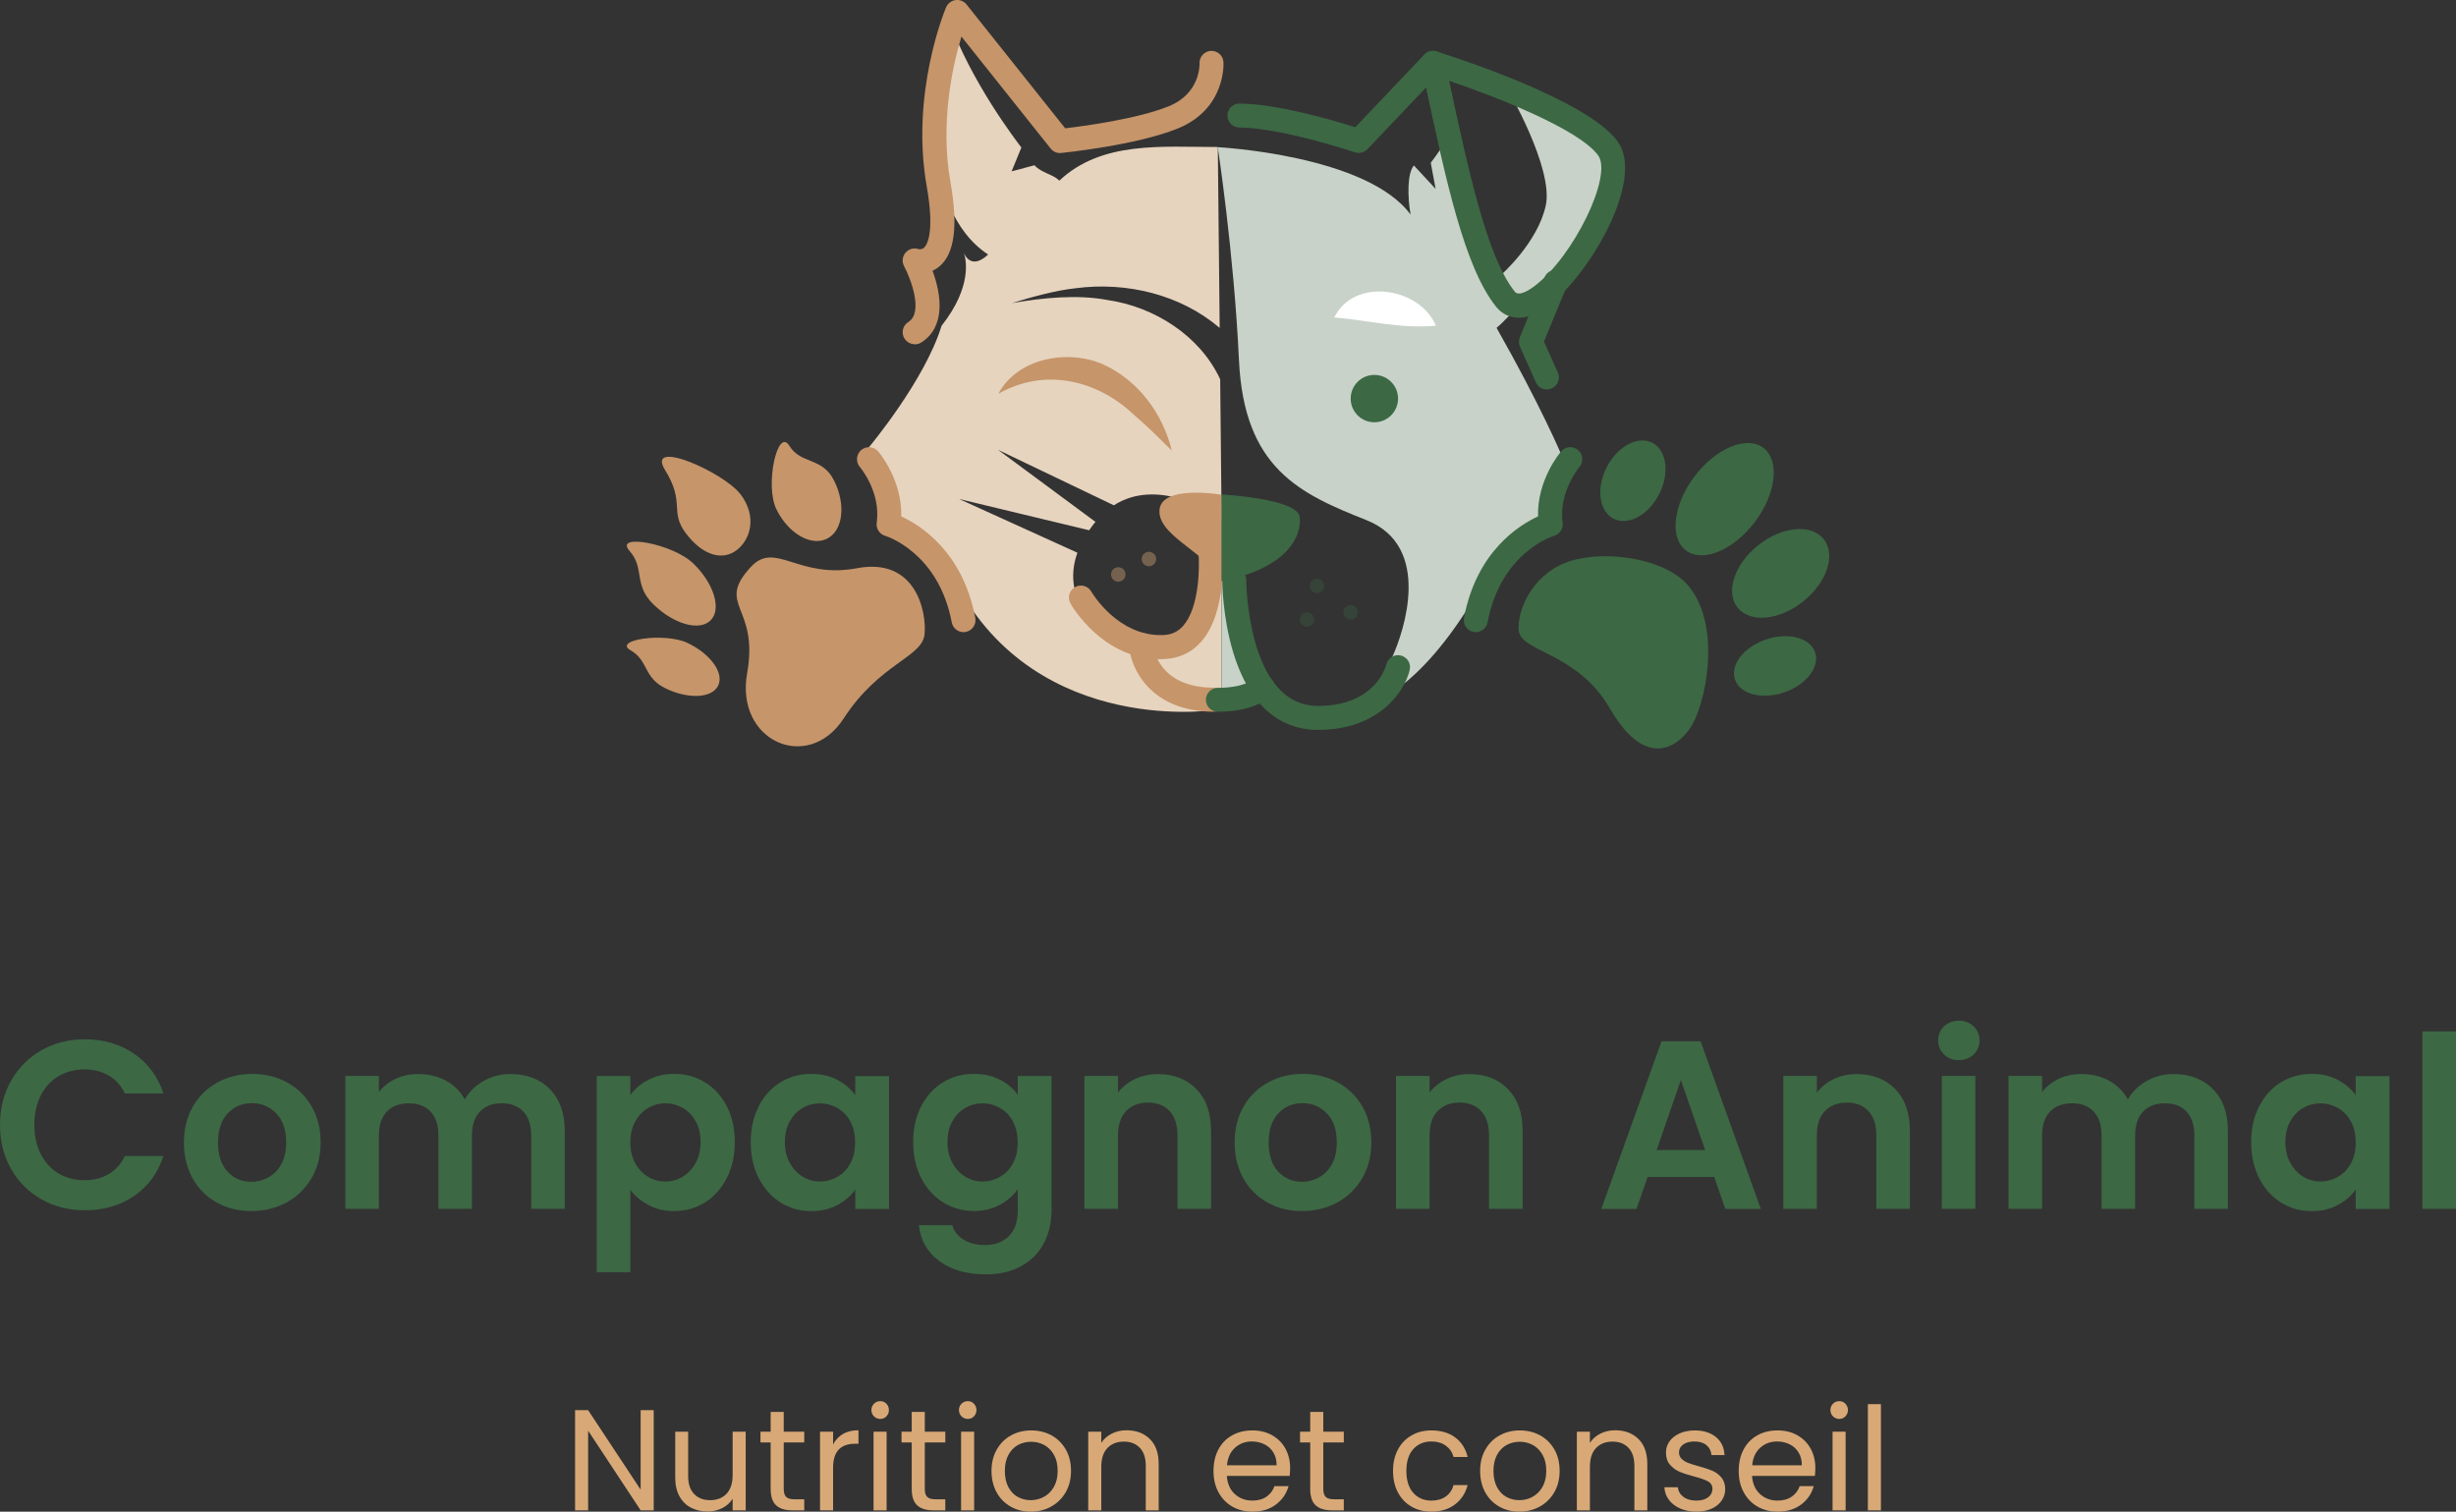 <?xml version="1.0" encoding="UTF-8"?>
<svg id="Calque_2" data-name="Calque 2" xmlns="http://www.w3.org/2000/svg" viewBox="0 0 342.3 210.67">
  <rect x="0" y="0" width="342.3" height="210.67" fill="#333333" stroke="none"/>
  <defs>
    <style>
      .cls-1 {
        fill: #c6956a;
      }

      .cls-2 {
        fill: #e7d4be;
      }

      .cls-3 {
        opacity: .4;
      }

      .cls-3, .cls-4 {
        fill: #d8a977;
      }

      .cls-5 {
        fill: #c8d2c8;
      }

      .cls-6, .cls-7 {
        fill: #3c6844;
      }

      .cls-8 {
        fill: #fff;
      }

      .cls-7 {
        opacity: .3;
      }
    </style>
  </defs>
  <g id="Calque_1-2" data-name="Calque 1">
    <g>
      <g>
        <path class="cls-6" d="M1.55,150.61c1.04-1.82,2.45-3.23,4.24-4.25,1.79-1.01,3.8-1.52,6.03-1.52,2.61,0,4.89.67,6.85,2,1.96,1.34,3.33,3.19,4.11,5.55h-5.38c-.53-1.11-1.29-1.95-2.26-2.51-.97-.56-2.09-.84-3.36-.84-1.36,0-2.57.32-3.63.95-1.06.63-1.88,1.53-2.47,2.69-.59,1.16-.89,2.52-.89,4.08s.29,2.89.89,4.06c.59,1.17,1.42,2.07,2.47,2.71,1.06.63,2.27.95,3.63.95,1.27,0,2.39-.28,3.36-.85s1.72-1.41,2.26-2.52h5.38c-.78,2.38-2.15,4.24-4.09,5.57-1.95,1.33-4.24,1.99-6.87,1.99-2.23,0-4.24-.51-6.03-1.52-1.79-1.01-3.21-2.42-4.24-4.23-1.04-1.8-1.55-3.85-1.55-6.15s.52-4.35,1.55-6.17Z"/>
        <path class="cls-6" d="M30.21,167.59c-1.43-.79-2.55-1.91-3.36-3.36-.81-1.45-1.22-3.12-1.22-5.01s.42-3.56,1.25-5.01c.84-1.45,1.98-2.57,3.43-3.36,1.45-.79,3.06-1.19,4.85-1.19s3.4.4,4.85,1.19c1.45.79,2.59,1.91,3.43,3.36.84,1.45,1.25,3.12,1.25,5.01s-.43,3.57-1.29,5.01c-.86,1.45-2.02,2.57-3.48,3.36-1.46.79-3.09,1.19-4.9,1.19s-3.39-.4-4.81-1.19ZM37.42,164.08c.75-.41,1.34-1.03,1.79-1.85s.67-1.83.67-3.01c0-1.76-.46-3.11-1.39-4.06-.93-.95-2.06-1.42-3.39-1.42s-2.46.47-3.36,1.42-1.35,2.3-1.35,4.06.44,3.11,1.32,4.06c.88.95,1.99,1.42,3.33,1.42.85,0,1.64-.21,2.39-.62Z"/>
        <path class="cls-6" d="M76.62,151.78c1.39,1.39,2.09,3.34,2.09,5.83v10.86h-4.68v-10.23c0-1.45-.37-2.56-1.1-3.33s-1.74-1.15-3.01-1.15-2.28.38-3.02,1.15c-.75.77-1.12,1.88-1.12,3.33v10.23h-4.68v-10.23c0-1.45-.37-2.56-1.1-3.33s-1.74-1.15-3.01-1.15-2.31.38-3.06,1.15c-.75.77-1.12,1.88-1.12,3.33v10.23h-4.68v-18.52h4.68v2.24c.6-.78,1.38-1.39,2.32-1.84.95-.45,1.99-.67,3.13-.67,1.45,0,2.74.31,3.88.92,1.14.61,2.02,1.49,2.64,2.62.6-1.07,1.48-1.93,2.62-2.57,1.15-.65,2.39-.97,3.73-.97,2.27,0,4.11.7,5.5,2.09Z"/>
        <path class="cls-6" d="M90.33,150.51c1.06-.57,2.27-.85,3.63-.85,1.58,0,3.01.39,4.29,1.17,1.28.78,2.29,1.89,3.04,3.33.75,1.44,1.12,3.1,1.12,5s-.37,3.57-1.12,5.03c-.75,1.46-1.76,2.59-3.04,3.39-1.28.8-2.71,1.2-4.29,1.2-1.36,0-2.56-.28-3.59-.84s-1.88-1.26-2.52-2.11v11.46h-4.68v-27.34h4.68v2.67c.6-.85,1.43-1.55,2.49-2.12ZM96.95,156.25c-.46-.81-1.06-1.43-1.8-1.85-.75-.42-1.55-.64-2.42-.64s-1.64.22-2.39.65-1.35,1.06-1.8,1.89c-.46.82-.69,1.79-.69,2.91s.23,2.08.69,2.91c.46.82,1.06,1.45,1.8,1.89s1.54.65,2.39.65,1.68-.22,2.42-.67c.75-.45,1.35-1.08,1.8-1.91.46-.82.69-1.8.69-2.94s-.23-2.08-.69-2.89Z"/>
        <path class="cls-6" d="M105.74,154.17c.75-1.45,1.76-2.56,3.04-3.34,1.28-.78,2.71-1.17,4.3-1.17,1.38,0,2.59.28,3.63.84,1.04.56,1.87,1.26,2.49,2.11v-2.64h4.71v18.52h-4.71v-2.71c-.6.87-1.43,1.59-2.49,2.16-1.06.57-2.28.85-3.66.85-1.56,0-2.98-.4-4.26-1.2-1.28-.8-2.29-1.93-3.04-3.39-.75-1.46-1.12-3.14-1.12-5.03s.37-3.53,1.12-4.98ZM118.52,156.29c-.45-.81-1.05-1.44-1.8-1.87-.76-.43-1.57-.65-2.44-.65s-1.67.21-2.41.64c-.74.42-1.33,1.04-1.79,1.85-.46.81-.69,1.78-.69,2.89s.23,2.09.69,2.92c.46.83,1.06,1.48,1.8,1.92.75.45,1.54.67,2.39.67s1.68-.22,2.44-.65c.76-.43,1.36-1.06,1.8-1.87s.67-1.79.67-2.92-.22-2.11-.67-2.92Z"/>
        <path class="cls-6" d="M139.38,150.47c1.05.55,1.87,1.25,2.47,2.12v-2.64h4.71v18.65c0,1.72-.35,3.25-1.04,4.6-.69,1.35-1.73,2.42-3.11,3.21-1.38.79-3.05,1.19-5.01,1.19-2.63,0-4.79-.61-6.47-1.84-1.68-1.23-2.64-2.9-2.86-5.01h4.65c.24.85.77,1.52,1.59,2.02.81.5,1.8.75,2.96.75,1.36,0,2.46-.41,3.31-1.22.85-.81,1.27-2.04,1.27-3.69v-2.88c-.6.87-1.43,1.59-2.49,2.17-1.06.58-2.27.87-3.63.87-1.56,0-2.99-.4-4.28-1.2-1.29-.8-2.31-1.93-3.06-3.39-.75-1.46-1.12-3.14-1.12-5.03s.37-3.53,1.12-4.98c.75-1.45,1.76-2.56,3.04-3.34,1.28-.78,2.71-1.17,4.3-1.17,1.38,0,2.6.27,3.64.82ZM141.18,156.29c-.45-.81-1.05-1.44-1.8-1.87-.76-.43-1.57-.65-2.44-.65s-1.67.21-2.41.64c-.74.42-1.33,1.04-1.79,1.85-.46.81-.69,1.78-.69,2.89s.23,2.09.69,2.92c.46.83,1.06,1.48,1.8,1.92.75.45,1.54.67,2.39.67s1.68-.22,2.44-.65c.76-.43,1.36-1.06,1.8-1.87s.67-1.79.67-2.92-.22-2.11-.67-2.92Z"/>
        <path class="cls-6" d="M166.75,151.78c1.36,1.39,2.04,3.34,2.04,5.83v10.86h-4.68v-10.23c0-1.47-.37-2.6-1.1-3.39s-1.74-1.19-3.01-1.19-2.31.4-3.06,1.19c-.75.79-1.12,1.92-1.12,3.39v10.23h-4.68v-18.52h4.68v2.31c.62-.8,1.42-1.43,2.39-1.89.97-.46,2.03-.68,3.19-.68,2.21,0,3.99.7,5.35,2.09Z"/>
        <path class="cls-6" d="M176.65,167.59c-1.43-.79-2.55-1.91-3.36-3.36-.81-1.45-1.22-3.12-1.22-5.01s.42-3.56,1.25-5.01c.84-1.45,1.98-2.57,3.43-3.36,1.45-.79,3.06-1.19,4.85-1.19s3.4.4,4.85,1.19c1.45.79,2.59,1.91,3.43,3.36.84,1.45,1.25,3.12,1.25,5.01s-.43,3.57-1.29,5.01c-.86,1.45-2.02,2.57-3.48,3.36-1.46.79-3.09,1.19-4.9,1.19s-3.39-.4-4.81-1.19ZM183.85,164.08c.75-.41,1.34-1.03,1.79-1.85s.67-1.83.67-3.01c0-1.76-.46-3.11-1.39-4.06-.93-.95-2.06-1.42-3.39-1.42s-2.46.47-3.36,1.42-1.35,2.3-1.35,4.06.44,3.11,1.32,4.06c.88.95,1.99,1.42,3.33,1.42.85,0,1.64-.21,2.39-.62Z"/>
        <path class="cls-6" d="M210.17,151.78c1.36,1.39,2.04,3.34,2.04,5.83v10.86h-4.68v-10.23c0-1.47-.37-2.6-1.1-3.39s-1.74-1.19-3.01-1.19-2.31.4-3.06,1.19c-.75.79-1.12,1.92-1.12,3.39v10.23h-4.68v-18.52h4.68v2.31c.62-.8,1.42-1.43,2.39-1.89.97-.46,2.03-.68,3.19-.68,2.21,0,3.99.7,5.35,2.09Z"/>
        <path class="cls-6" d="M238.92,164.03h-9.29l-1.54,4.45h-4.91l8.39-23.36h5.45l8.39,23.36h-4.95l-1.54-4.45ZM237.65,160.28l-3.38-9.76-3.38,9.76h6.75Z"/>
        <path class="cls-6" d="M264.15,151.78c1.36,1.39,2.04,3.34,2.04,5.83v10.86h-4.68v-10.23c0-1.47-.37-2.6-1.1-3.39s-1.74-1.19-3.01-1.19-2.31.4-3.06,1.19c-.75.79-1.12,1.92-1.12,3.39v10.23h-4.68v-18.52h4.68v2.31c.62-.8,1.42-1.43,2.39-1.89.97-.46,2.03-.68,3.19-.68,2.21,0,3.99.7,5.35,2.09Z"/>
        <path class="cls-6" d="M270.95,146.96c-.55-.52-.82-1.17-.82-1.96s.27-1.43.82-1.96c.55-.52,1.23-.79,2.06-.79s1.51.26,2.06.79c.54.52.82,1.18.82,1.96s-.27,1.43-.82,1.96c-.55.52-1.23.79-2.06.79s-1.51-.26-2.06-.79ZM275.31,149.95v18.52h-4.68v-18.52h4.68Z"/>
        <path class="cls-6" d="M308.42,151.78c1.39,1.39,2.09,3.34,2.09,5.83v10.86h-4.68v-10.23c0-1.45-.37-2.56-1.1-3.33s-1.74-1.15-3.01-1.15-2.28.38-3.02,1.15c-.75.77-1.12,1.88-1.12,3.33v10.23h-4.68v-10.23c0-1.45-.37-2.56-1.1-3.33s-1.74-1.15-3.01-1.15-2.31.38-3.06,1.15c-.75.77-1.12,1.88-1.12,3.33v10.23h-4.68v-18.52h4.68v2.24c.6-.78,1.38-1.39,2.32-1.84.95-.45,1.99-.67,3.12-.67,1.45,0,2.74.31,3.88.92,1.14.61,2.02,1.49,2.64,2.62.6-1.07,1.48-1.93,2.62-2.57,1.15-.65,2.39-.97,3.73-.97,2.27,0,4.11.7,5.5,2.09Z"/>
        <path class="cls-6" d="M314.87,154.17c.75-1.45,1.76-2.56,3.04-3.34,1.28-.78,2.71-1.17,4.29-1.17,1.38,0,2.59.28,3.63.84,1.04.56,1.87,1.26,2.49,2.11v-2.64h4.71v18.52h-4.71v-2.71c-.6.87-1.43,1.59-2.49,2.16s-2.28.85-3.66.85c-1.56,0-2.98-.4-4.26-1.2-1.28-.8-2.3-1.93-3.04-3.39-.75-1.46-1.12-3.14-1.12-5.03s.37-3.53,1.12-4.98ZM327.66,156.29c-.45-.81-1.05-1.44-1.81-1.87s-1.57-.65-2.44-.65-1.67.21-2.41.64c-.74.42-1.33,1.04-1.79,1.85-.46.81-.69,1.78-.69,2.89s.23,2.09.69,2.92c.46.83,1.06,1.48,1.8,1.92.75.45,1.54.67,2.39.67s1.68-.22,2.44-.65,1.36-1.06,1.81-1.87c.45-.81.67-1.79.67-2.92s-.22-2.11-.67-2.92Z"/>
        <path class="cls-6" d="M342.3,143.74v24.73h-4.68v-24.73h4.68Z"/>
      </g>
      <g>
        <path class="cls-4" d="M91.11,210.49h-1.82l-7.32-11.1v11.1h-1.82v-13.96h1.82l7.32,11.08v-11.08h1.82v13.96Z"/>
        <path class="cls-4" d="M103.93,199.53v10.96h-1.82v-1.62c-.35.56-.83,1-1.45,1.31-.62.31-1.3.47-2.05.47-.85,0-1.62-.18-2.3-.53-.68-.35-1.22-.88-1.61-1.59-.39-.71-.59-1.57-.59-2.58v-6.42h1.8v6.18c0,1.08.27,1.91.82,2.49.55.58,1.29.87,2.24.87s1.74-.3,2.3-.9c.56-.6.84-1.47.84-2.62v-6.02h1.82Z"/>
        <path class="cls-4" d="M109.23,201.03v6.46c0,.53.11.91.34,1.13.23.22.62.33,1.18.33h1.34v1.54h-1.64c-1.01,0-1.77-.23-2.28-.7-.51-.47-.76-1.23-.76-2.3v-6.46h-1.42v-1.5h1.42v-2.76h1.82v2.76h2.86v1.5h-2.86Z"/>
        <path class="cls-4" d="M117.48,199.85c.59-.35,1.32-.52,2.17-.52v1.88h-.48c-2.04,0-3.06,1.11-3.06,3.32v5.96h-1.82v-10.96h1.82v1.78c.32-.63.78-1.11,1.37-1.46Z"/>
        <path class="cls-4" d="M121.81,197.39c-.24-.24-.36-.53-.36-.88s.12-.64.36-.88c.24-.24.53-.36.88-.36s.62.12.85.36c.23.24.35.53.35.88s-.12.64-.35.88c-.23.24-.52.36-.85.36s-.64-.12-.88-.36ZM123.57,199.53v10.96h-1.82v-10.96h1.82Z"/>
        <path class="cls-4" d="M128.89,201.03v6.46c0,.53.11.91.34,1.13.23.22.62.33,1.18.33h1.34v1.54h-1.64c-1.01,0-1.77-.23-2.28-.7-.51-.47-.76-1.23-.76-2.3v-6.46h-1.42v-1.5h1.42v-2.76h1.82v2.76h2.86v1.5h-2.86Z"/>
        <path class="cls-4" d="M134.01,197.39c-.24-.24-.36-.53-.36-.88s.12-.64.36-.88c.24-.24.53-.36.88-.36s.62.12.85.36c.23.24.35.53.35.88s-.12.64-.35.88c-.23.24-.52.36-.85.36s-.64-.12-.88-.36ZM135.77,199.53v10.96h-1.82v-10.96h1.82Z"/>
        <path class="cls-4" d="M140.86,209.97c-.83-.47-1.49-1.13-1.96-1.99-.47-.86-.71-1.86-.71-2.99s.24-2.11.73-2.97c.49-.86,1.15-1.52,1.99-1.98s1.78-.69,2.82-.69,1.98.23,2.82.69c.84.46,1.5,1.12,1.99,1.97.49.85.73,1.85.73,2.98s-.25,2.13-.75,2.99c-.5.86-1.18,1.52-2.03,1.99-.85.47-1.8.7-2.84.7s-1.96-.23-2.79-.7ZM145.49,208.61c.57-.31,1.04-.77,1.39-1.38.35-.61.53-1.36.53-2.24s-.17-1.63-.52-2.24c-.35-.61-.8-1.07-1.36-1.37-.56-.3-1.17-.45-1.82-.45s-1.28.15-1.83.45c-.55.3-1,.76-1.33,1.37-.33.61-.5,1.36-.5,2.24s.16,1.65.49,2.26.76,1.07,1.31,1.37c.55.3,1.15.45,1.8.45s1.27-.15,1.84-.46Z"/>
        <path class="cls-4" d="M160.25,200.54c.83.81,1.24,1.97,1.24,3.49v6.46h-1.8v-6.2c0-1.09-.27-1.93-.82-2.51-.55-.58-1.29-.87-2.24-.87s-1.72.3-2.29.9c-.57.6-.85,1.47-.85,2.62v6.06h-1.82v-10.96h1.82v1.56c.36-.56.85-.99,1.47-1.3s1.3-.46,2.05-.46c1.33,0,2.41.4,3.24,1.21Z"/>
        <path class="cls-4" d="M179.75,205.69h-8.76c.07,1.08.44,1.92,1.11,2.53.67.61,1.49.91,2.45.91.79,0,1.44-.18,1.97-.55.53-.37.9-.86,1.11-1.47h1.96c-.29,1.05-.88,1.91-1.76,2.57-.88.66-1.97.99-3.28.99-1.04,0-1.97-.23-2.79-.7-.82-.47-1.46-1.13-1.93-1.99-.47-.86-.7-1.86-.7-2.99s.23-2.13.68-2.98c.45-.85,1.09-1.51,1.91-1.97.82-.46,1.76-.69,2.83-.69s1.96.23,2.76.68,1.42,1.08,1.85,1.87c.43.79.65,1.69.65,2.69,0,.35-.02.71-.06,1.1ZM177.47,202.42c-.31-.5-.72-.88-1.25-1.14-.53-.26-1.11-.39-1.75-.39-.92,0-1.7.29-2.35.88-.65.59-1.02,1.4-1.11,2.44h6.92c0-.69-.15-1.29-.46-1.79Z"/>
        <path class="cls-4" d="M184.43,201.03v6.46c0,.53.11.91.34,1.13.23.22.62.33,1.18.33h1.34v1.54h-1.64c-1.01,0-1.77-.23-2.28-.7-.51-.47-.76-1.23-.76-2.3v-6.46h-1.42v-1.5h1.42v-2.76h1.82v2.76h2.86v1.5h-2.86Z"/>
        <path class="cls-4" d="M194.83,202.02c.45-.85,1.08-1.5,1.89-1.97.81-.47,1.73-.7,2.77-.7,1.35,0,2.46.33,3.33.98s1.45,1.56,1.73,2.72h-1.96c-.19-.67-.55-1.19-1.09-1.58-.54-.39-1.21-.58-2.01-.58-1.04,0-1.88.36-2.52,1.07-.64.71-.96,1.72-.96,3.03s.32,2.34.96,3.06c.64.72,1.48,1.08,2.52,1.08.8,0,1.47-.19,2-.56s.9-.91,1.1-1.6h1.96c-.29,1.12-.88,2.02-1.76,2.69-.88.67-1.98,1.01-3.3,1.01-1.04,0-1.96-.23-2.77-.7-.81-.47-1.44-1.13-1.89-1.98-.45-.85-.68-1.85-.68-3s.23-2.12.68-2.97Z"/>
        <path class="cls-4" d="M208.96,209.97c-.83-.47-1.49-1.13-1.96-1.99-.47-.86-.71-1.86-.71-2.99s.24-2.11.73-2.97c.49-.86,1.15-1.52,1.99-1.98s1.78-.69,2.82-.69,1.98.23,2.82.69,1.5,1.12,1.99,1.97c.49.85.73,1.85.73,2.98s-.25,2.13-.75,2.99c-.5.86-1.18,1.52-2.03,1.99-.85.47-1.8.7-2.84.7s-1.96-.23-2.79-.7ZM213.59,208.61c.57-.31,1.04-.77,1.39-1.38s.53-1.36.53-2.24-.17-1.63-.52-2.24-.8-1.07-1.36-1.37c-.56-.3-1.17-.45-1.82-.45s-1.28.15-1.83.45c-.55.3-1,.76-1.33,1.37s-.5,1.36-.5,2.24.16,1.65.49,2.26c.33.61.76,1.07,1.31,1.37s1.15.45,1.8.45,1.27-.15,1.84-.46Z"/>
        <path class="cls-4" d="M228.35,200.54c.83.81,1.24,1.97,1.24,3.49v6.46h-1.8v-6.2c0-1.09-.27-1.93-.82-2.51-.55-.58-1.29-.87-2.24-.87s-1.72.3-2.29.9c-.57.6-.85,1.47-.85,2.62v6.06h-1.82v-10.96h1.82v1.56c.36-.56.85-.99,1.47-1.3s1.3-.46,2.05-.46c1.33,0,2.41.4,3.24,1.21Z"/>
        <path class="cls-4" d="M234.19,210.24c-.67-.29-1.19-.69-1.58-1.2-.39-.51-.6-1.1-.64-1.77h1.88c.05.55.31.99.77,1.34s1.06.52,1.81.52c.69,0,1.24-.15,1.64-.46.4-.31.6-.69.6-1.16s-.21-.84-.64-1.07-1.09-.46-1.98-.69c-.81-.21-1.48-.43-1.99-.65-.51-.22-.95-.55-1.32-.98-.37-.43-.55-1-.55-1.71,0-.56.17-1.07.5-1.54.33-.47.81-.84,1.42-1.11.61-.27,1.31-.41,2.1-.41,1.21,0,2.19.31,2.94.92.75.61,1.15,1.45,1.2,2.52h-1.82c-.04-.57-.27-1.03-.69-1.38-.42-.35-.98-.52-1.69-.52-.65,0-1.17.14-1.56.42-.39.28-.58.65-.58,1.1,0,.36.12.66.35.89.23.23.53.42.88.56s.84.3,1.47.47c.79.21,1.43.42,1.92.63.49.21.92.52,1.27.93.35.41.54.95.55,1.62,0,.6-.17,1.14-.5,1.62-.33.48-.8.86-1.41,1.13-.61.27-1.3.41-2.09.41-.84,0-1.59-.14-2.26-.43Z"/>
        <path class="cls-4" d="M252.95,205.69h-8.76c.07,1.08.44,1.92,1.11,2.53.67.61,1.49.91,2.45.91.79,0,1.44-.18,1.97-.55.53-.37.9-.86,1.11-1.47h1.96c-.29,1.05-.88,1.91-1.76,2.57-.88.66-1.97.99-3.28.99-1.04,0-1.97-.23-2.79-.7-.82-.47-1.46-1.13-1.93-1.99-.47-.86-.7-1.86-.7-2.99s.23-2.13.68-2.98c.45-.85,1.09-1.51,1.91-1.97.82-.46,1.76-.69,2.83-.69s1.96.23,2.76.68,1.42,1.08,1.85,1.87c.43.79.65,1.69.65,2.69,0,.35-.02.71-.06,1.1ZM250.67,202.42c-.31-.5-.72-.88-1.25-1.14-.53-.26-1.11-.39-1.75-.39-.92,0-1.7.29-2.35.88s-1.02,1.4-1.11,2.44h6.92c0-.69-.15-1.29-.46-1.79Z"/>
        <path class="cls-4" d="M255.47,197.39c-.24-.24-.36-.53-.36-.88s.12-.64.36-.88c.24-.24.53-.36.88-.36s.62.12.85.36c.23.24.35.53.35.88s-.12.64-.35.88c-.23.24-.52.36-.85.36s-.64-.12-.88-.36ZM257.23,199.53v10.96h-1.82v-10.96h1.82Z"/>
        <path class="cls-4" d="M262.15,195.69v14.8h-1.82v-14.8h1.82Z"/>
      </g>
      <g>
        <polygon class="cls-5" points="170.24 68.95 170.24 96.67 175.15 95.33 171.64 75.26 170.24 68.95"/>
        <path class="cls-2" d="M170.07,52.88c-2.81-6.07-9.14-10.12-15.72-11.07-4.23-.8-9.06-.3-13.3.43,2.61-.82,6.16-1.79,8.85-2.07,7.08-.93,14.6.85,20.09,5.53l-.26-25.21c-7.76,0-16.18-.88-22.09,4.69-.82-.89-2.52-1.07-3.46-2.15l-3.19.85,1.36-3.32c-.58-.78-7.09-9.17-10.19-18.06-2.92,7.87-4.09,26.68,5.56,32.97-2.23,2.08-3.17.29-3.39-.24.26.73,1.31,4.59-3.1,10.17-2.35,7.66-10.12,16.92-10.12,16.92.54,12.56,10.99,16.59,10.99,16.59,10.62,23.84,36.74,20.08,36.74,20.08,0,0-1.58-.46-3.47-1.47l4.85-.86v-24.34s.04.03.04.03l-.2-19.47ZM161.71,94.89l3.65,2.62c-1.2-.64-2.52-1.5-3.65-2.62ZM168.3,83.54l-2.94,5.55-5.66,1.35.2,2.06c-.43-.8-.76-1.68-.9-2.66-5.88-.88-11.24-6.1-8.84-12.81l-16.49-7.49,18.13,4.36c.23-.34.48-.68.75-1.02.04-.05.09-.1.13-.15l-13.58-10.04,16.14,7.73c5.97-3.82,13.22.68,14.74,1.71l-1.68,11.39Z"/>
        <path class="cls-5" d="M211.67,42.52l4.23-1.03,5.93-8.96,3.71-8.45-1.44-3.39-4.28-3.49-9.75-4.87s6.49,11.11,5.37,16.3c-1.12,5.19-6.21,9.66-6.21,9.66l.99,3.33-2.73-.58s-5.32-23.69-5.57-22.08c-.05.35-1.93,2.95-2.51,3.73l.68,3.64-3.03-3.27c-.94,1.08-.9,4.38-.46,6.85-6.09-8.32-26.88-9.4-26.88-9.4,0,0,2.25,14.6,2.96,29.7.71,15.1,8.51,18.61,17.77,22.28,9.26,3.67,5.18,15.59,3.64,18.97-.57,1.25-1.28,3.14-2.58,4.77l-3.47,2.79c7.71-1.19,15.39-10.6,21.18-22.68,0,0,12.47-8.16,8.38-13,0,0-2.91-6.89-9.02-17.65,1.06-.88,2.39-2.36,3.07-3.14Z"/>
        <path class="cls-3" d="M134.34,35.23c-.03-.08-.05-.13-.05-.13,0,0,.02.05.05.13Z"/>
        <path class="cls-1" d="M139.14,54.89c2.61-4.94,9.54-6.28,14.54-4.14,5,2.26,8.37,6.9,9.64,12.05-1.83-1.81-3.57-3.54-5.38-5.08-5.15-4.83-12.43-6.48-18.81-2.83h0Z"/>
        <path class="cls-1" d="M170.24,68.95s-8.65-1.49-8.65,2.31,7.64,6.07,8.65,10.36c0,5.59,0-12.67,0-12.67Z"/>
        <path class="cls-1" d="M127.48,47.97c-.56,0-1.1-.28-1.42-.79-.49-.78-.25-1.81.53-2.3,2.19-1.36.26-6.21-.59-7.79-.32-.61-.24-1.35.21-1.88.45-.52,1.17-.72,1.82-.49.03,0,.43.1.75-.19.38-.35,1.54-1.99.38-8.56-2.28-12.92,2.49-24.46,2.7-24.95.23-.54.73-.93,1.31-1.01.58-.08,1.17.15,1.54.61l13.75,17.26c2.57-.3,10.06-1.3,14.45-3.08,4.39-1.79,4.28-5.79,4.27-5.96-.04-.92.67-1.7,1.59-1.75.91-.04,1.7.65,1.75,1.57.02.26.3,6.53-6.35,9.24-5.78,2.35-15.85,3.37-16.27,3.42-.57.06-1.12-.18-1.47-.62l-12.43-15.6c-1.22,4.03-3.01,11.95-1.53,20.3,1.08,6.1.58,9.93-1.53,11.72-.32.27-.65.47-.97.62,1.27,3.39,1.82,7.87-1.59,10-.27.17-.58.25-.88.25Z"/>
        <path class="cls-1" d="M161.74,91.87c-8.09,0-12.36-7.44-12.55-7.77-.45-.8-.17-1.82.64-2.28.8-.45,1.82-.17,2.27.63.04.07,3.7,6.35,10.1,6.05,1.11-.05,2-.48,2.72-1.3,2.24-2.57,2.29-8.23,2.11-10.19-.08-.92.6-1.73,1.52-1.81.91-.08,1.73.6,1.81,1.52.03.35.71,8.53-2.92,12.68-1.33,1.52-3.04,2.34-5.08,2.44-.21.01-.42.02-.63.02Z"/>
        <g>
          <path class="cls-1" d="M104.67,78.99c-5.02,5.41,1.15,5.36-.54,14.84s8.49,13.96,13.47,6.28c4.98-7.68,10.95-8.5,11.26-11.71s-1.26-10.76-9.43-9.21c-8.17,1.54-11.38-3.85-14.76-.2Z"/>
          <path class="cls-1" d="M103.21,68.88c2.35,3.11,1.4,6.32-.55,7.8s-4.68.78-7.04-2.32-.08-4.25-2.91-8.82,8.15.24,10.5,3.35Z"/>
          <path class="cls-1" d="M116.26,67c1.67,3.36,1.22,6.98-1,8.08-2.22,1.1-5.38-.72-7.04-4.08-1.67-3.36.16-11.53,1.79-8.88s4.59,1.52,6.25,4.88Z"/>
          <path class="cls-1" d="M91.09,84.25c2.87,2.78,6.44,3.76,7.97,2.18s.44-5.11-2.43-7.9c-2.87-2.78-11.1-4.26-8.9-1.77s.49,4.71,3.36,7.49Z"/>
          <path class="cls-1" d="M92.81,95.96c3.19,1.52,6.45,1.34,7.29-.42.84-1.75-1.07-4.41-4.26-5.93-3.19-1.52-10.49-.44-7.95,1.02,2.54,1.46,1.73,3.8,4.92,5.33Z"/>
        </g>
        <path class="cls-6" d="M183.7,101.73c-3.89,0-9.11-1.87-11.82-10.8-1.51-4.99-1.53-9.89-1.53-10.1,0-.92.75-1.67,1.67-1.67h0c.92,0,1.67.75,1.67,1.67,0,.18.14,17.55,10,17.55,8.04,0,9.47-5.56,9.53-5.79.21-.89,1.11-1.45,2-1.24.89.21,1.46,1.09,1.26,1.98-.65,2.9-4.15,8.39-12.79,8.39Z"/>
        <path class="cls-6" d="M215.59,54.28c-.64,0-1.25-.37-1.53-.99l-2.22-4.97c-.19-.42-.19-.9-.02-1.32l3.45-8.36c.35-.85,1.33-1.26,2.18-.91.85.35,1.26,1.33.91,2.18l-3.17,7.69,1.93,4.31c.38.84,0,1.83-.84,2.21-.22.1-.45.15-.68.15Z"/>
        <path class="cls-6" d="M189.38,21.32c-.18,0-.36-.03-.53-.09-.1-.03-10.17-3.41-16.12-3.46-.92,0-1.67-.76-1.66-1.68,0-.92.75-1.66,1.67-1.66h.01c5.37.04,13.32,2.41,16.14,3.3l9.62-10.13c.64-.67,1.69-.7,2.36-.06.67.64.7,1.69.06,2.36l-10.34,10.89c-.32.34-.76.52-1.21.52Z"/>
        <path class="cls-6" d="M181.15,72.06c-.29-2.59-10.91-3.15-10.91-3.15v12.08c9.31-1.8,11.2-6.36,10.91-8.93Z"/>
        <path class="cls-8" d="M200.13,45.4c-5.18.42-9.02-.71-14.16-1.16,2.74-5.65,11.9-4.24,14.16,1.16h0Z"/>
        <circle class="cls-3" cx="160.13" cy="77.91" r="1.01"/>
        <circle class="cls-7" cx="183.55" cy="81.64" r="1.01"/>
        <circle class="cls-7" cx="182.16" cy="86.34" r="1.01"/>
        <circle class="cls-3" cx="155.86" cy="80.06" r="1.01"/>
        <circle class="cls-7" cx="188.25" cy="85.33" r="1.01"/>
        <circle class="cls-6" cx="191.55" cy="55.55" r="3.3"/>
        <g>
          <path class="cls-6" d="M235.32,81.64c4.76,5.72,2.38,16.82.18,19.93s-6.53,5.12-11.13-2.84-12.59-7.8-12.72-11,2.32-8.04,7.25-9.56,13.21-.38,16.42,3.48Z"/>
          <ellipse class="cls-6" cx="227.57" cy="66.99" rx="5.94" ry="4.11" transform="translate(64.61 239.38) rotate(-63.01)"/>
          <ellipse class="cls-6" cx="240.37" cy="69.56" rx="8.96" ry="5.27" transform="translate(40.03 219.5) rotate(-52.95)"/>
          <ellipse class="cls-6" cx="248.17" cy="79.9" rx="7.67" ry="5.02" transform="translate(4.12 171.61) rotate(-38.44)"/>
          <ellipse class="cls-6" cx="247.39" cy="92.82" rx="5.9" ry="3.9" transform="translate(-16.69 84.02) rotate(-18.66)"/>
        </g>
        <path class="cls-6" d="M205.68,88.1c-.1,0-.21,0-.31-.03-.91-.17-1.5-1.05-1.33-1.95,1.74-9.24,7.66-12.93,10.32-14.15-.13-5.12,3.08-8.9,3.23-9.07.6-.7,1.66-.78,2.36-.17.7.6.78,1.65.18,2.35-.04.05-2.93,3.52-2.34,7.76.11.82-.39,1.6-1.19,1.83-.29.09-7.44,2.37-9.27,12.06-.15.8-.85,1.36-1.64,1.36Z"/>
        <path class="cls-1" d="M169.22,99.19c-8.85,0-11.64-6.02-11.88-9.21-.07-.92.62-1.72,1.54-1.79.92-.06,1.72.62,1.79,1.54.06.61.78,6.11,8.55,6.11.92,0,1.67.75,1.67,1.67s-.75,1.67-1.67,1.67Z"/>
        <path class="cls-6" d="M169.74,99.2c-.92,0-1.67-.75-1.67-1.67s.75-1.67,1.67-1.67c3.69,0,5.01-1.21,5.03-1.23.62-.68,1.66-.7,2.34-.08.68.62.7,1.7.08,2.38-.21.23-2.23,2.26-7.45,2.26Z"/>
        <path class="cls-6" d="M211.64,44.28c-1.63,0-2.65-.94-3.13-1.54-4.41-5.51-6.99-17.58-9.98-31.57l-.44-2.06c-.12-.58.07-1.18.51-1.58.44-.4,1.06-.54,1.62-.36,2.13.67,20.97,6.67,25.23,12.53,3.9,5.38-3.98,18.59-9.51,22.8-1.75,1.33-3.17,1.79-4.3,1.79ZM201.97,11.25c2.72,12.71,5.32,24.6,9.15,29.4.57.71,1.99-.2,2.79-.81,5.43-4.14,10.88-15.36,8.83-18.18-2.64-3.64-14.14-8.14-20.78-10.4Z"/>
        <path class="cls-1" d="M134.29,88.1c-.79,0-1.49-.56-1.64-1.36-1.85-9.79-9.19-12.04-9.27-12.06-.8-.23-1.3-1.01-1.19-1.83.6-4.3-2.31-7.72-2.34-7.76-.6-.7-.53-1.75.17-2.36.7-.6,1.75-.53,2.36.17.15.17,3.36,3.96,3.23,9.07,2.66,1.22,8.57,4.91,10.32,14.15.17.91-.43,1.78-1.33,1.95-.1.02-.21.03-.31.03Z"/>
      </g>
    </g>
  </g>
</svg>